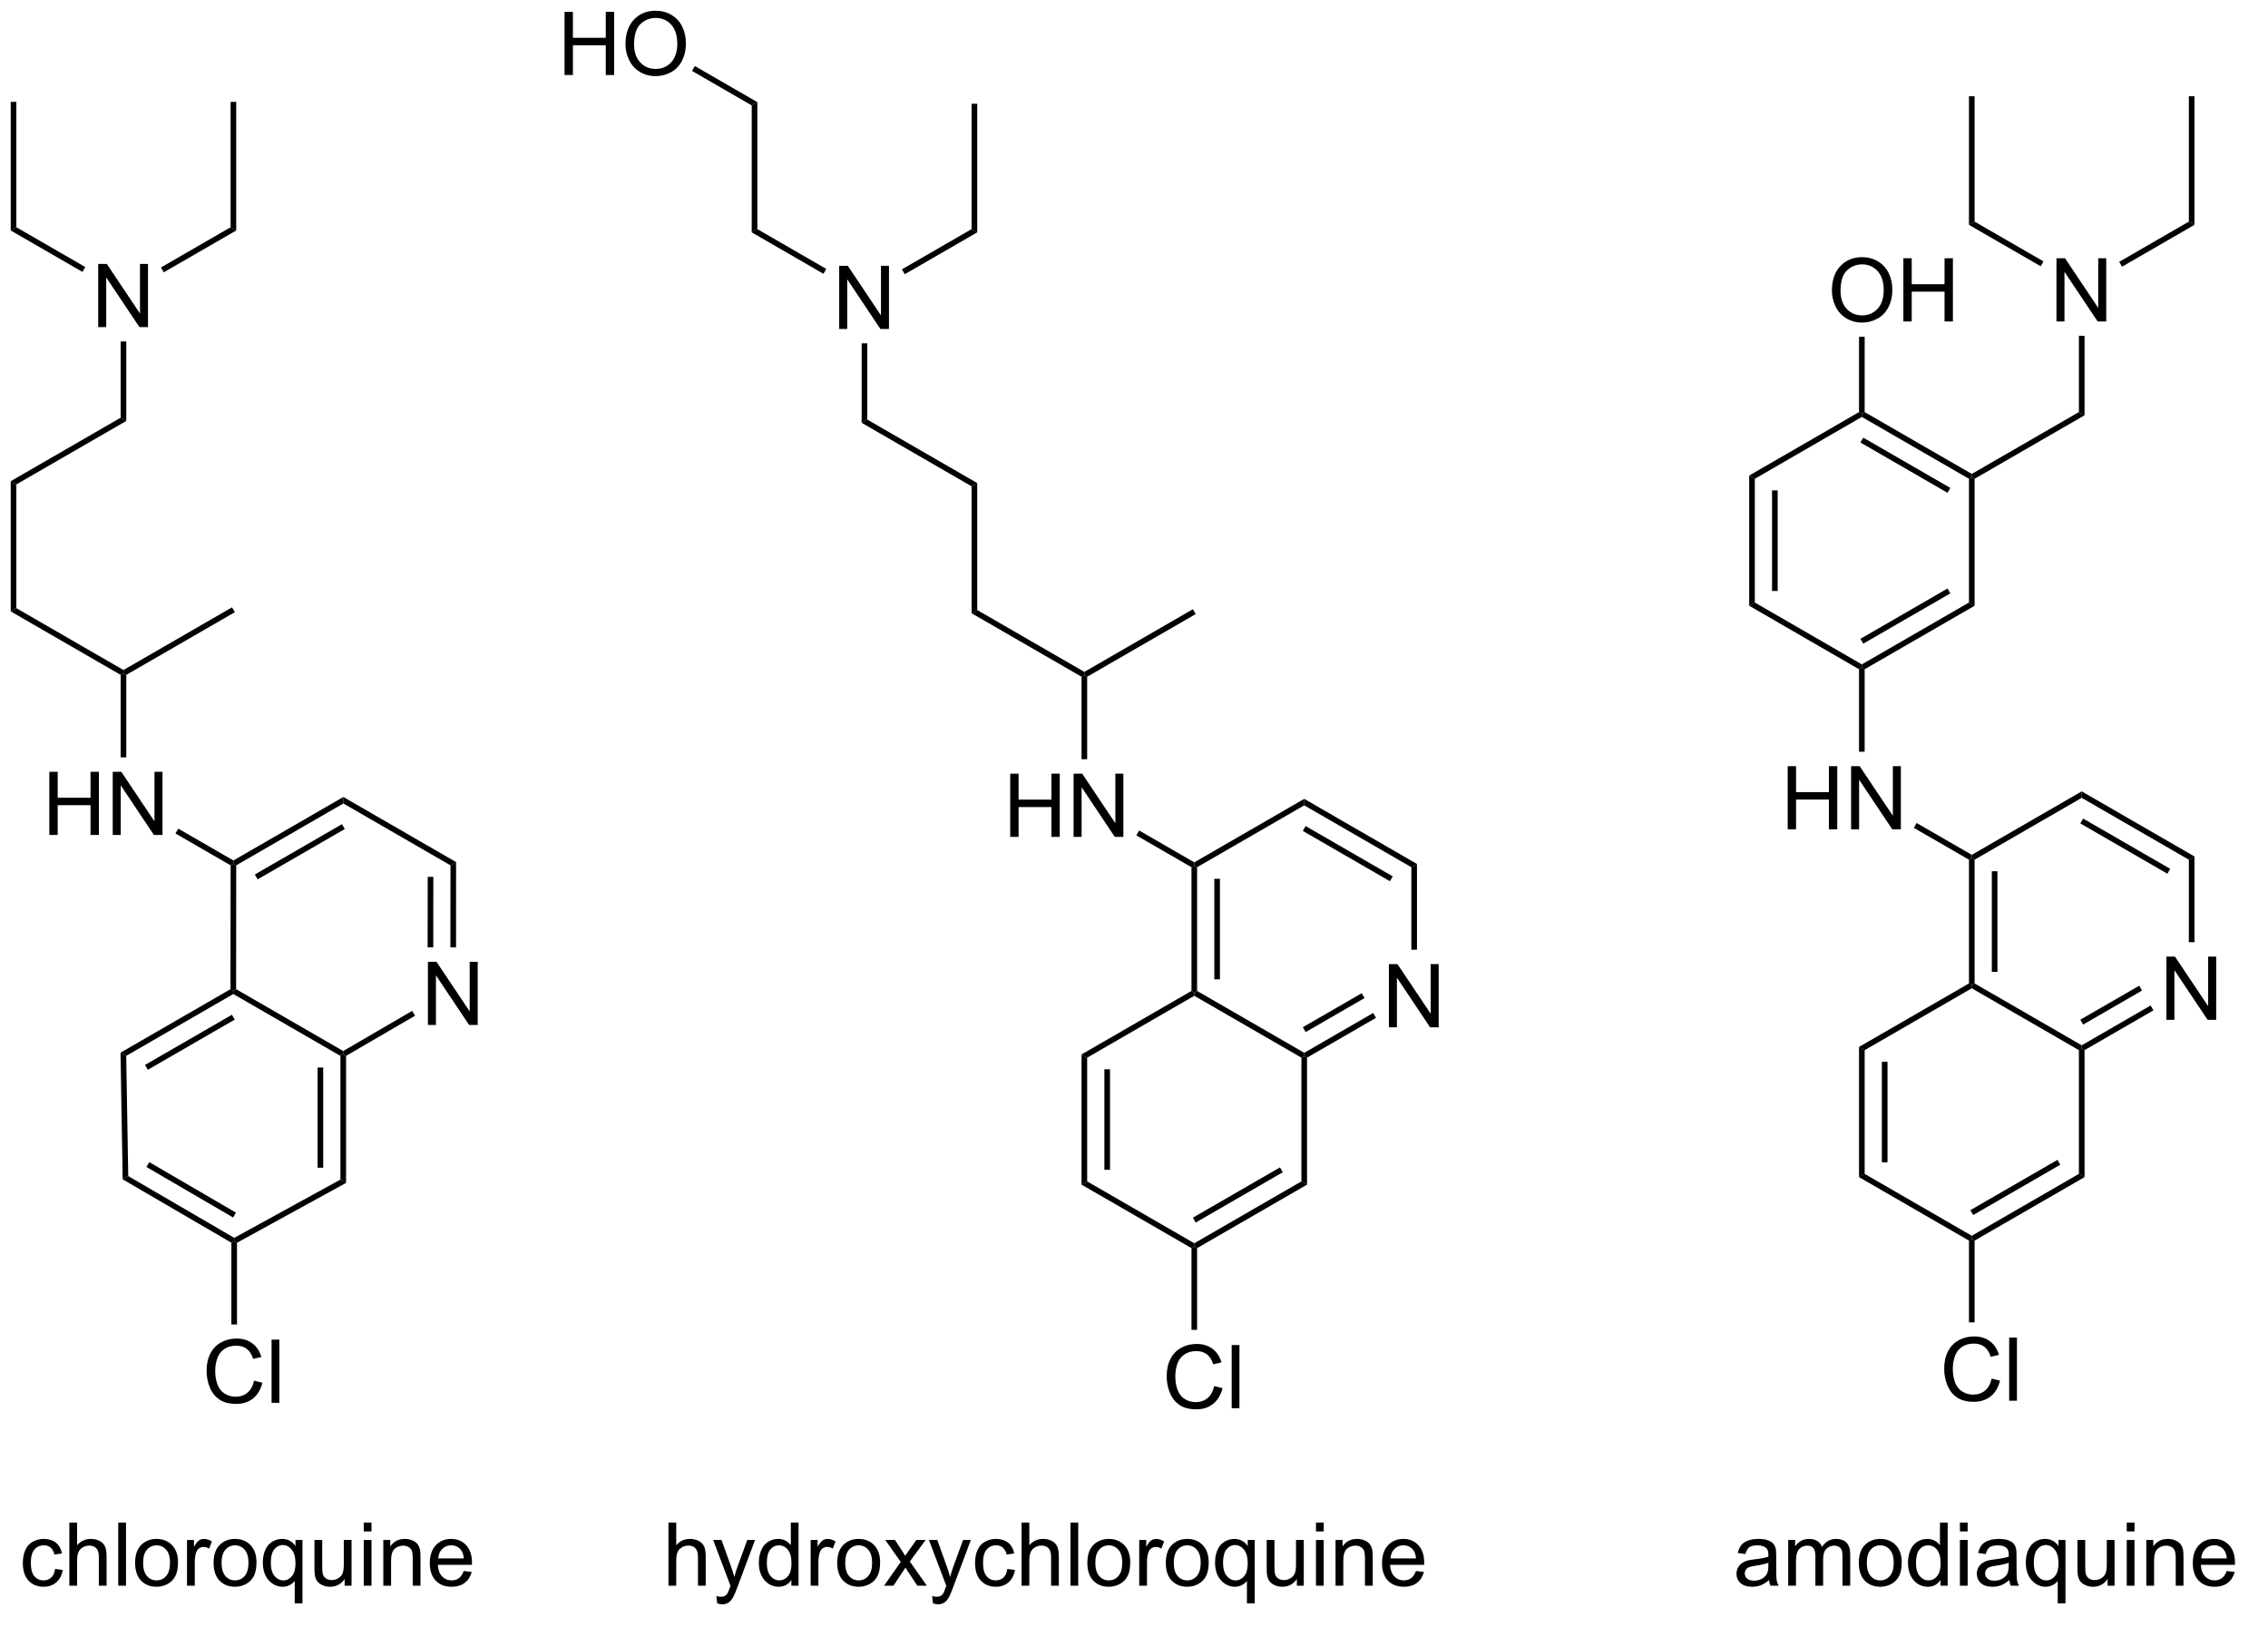 <?xml version="1.0" encoding="UTF-8"?>
<!DOCTYPE svg PUBLIC '-//W3C//DTD SVG 1.0//EN'
          'http://www.w3.org/TR/2001/REC-SVG-20010904/DTD/svg10.dtd'>
<svg stroke-dasharray="none" shape-rendering="auto" xmlns="http://www.w3.org/2000/svg" font-family="'Dialog'" text-rendering="auto" width="564" fill-opacity="1" color-interpolation="auto" color-rendering="auto" preserveAspectRatio="xMidYMid meet" font-size="12px" viewBox="0 0 564 407" fill="black" xmlns:xlink="http://www.w3.org/1999/xlink" stroke="black" image-rendering="auto" stroke-miterlimit="10" stroke-linecap="square" stroke-linejoin="miter" font-style="normal" stroke-width="1" height="407" stroke-dashoffset="0" font-weight="normal" stroke-opacity="1"
><!--Generated by the Batik Graphics2D SVG Generator--><defs id="genericDefs"
  /><g
  ><defs id="defs1"
    ><clipPath clipPathUnits="userSpaceOnUse" id="clipPath1"
      ><path d="M0.633 1.598 L212.075 1.598 L212.075 154.071 L0.633 154.071 L0.633 1.598 Z"
      /></clipPath
      ><clipPath clipPathUnits="userSpaceOnUse" id="clipPath2"
      ><path d="M-0.972 29.747 L-0.972 177.911 L204.518 177.911 L204.518 29.747 Z"
      /></clipPath
      ><clipPath clipPathUnits="userSpaceOnUse" id="clipPath3"
      ><path d="M-0.972 29.747 L-0.972 177.008 L203.619 177.008 L203.619 29.747 Z"
      /></clipPath
    ></defs
    ><g transform="matrix(2.743,0,0,2.743,2.666,-81.594)"
    ><path d="M59.63 173.47 L59.63 167.744 L60.334 167.744 L60.334 169.798 Q60.826 169.228 61.576 169.228 Q62.037 169.228 62.375 169.411 Q62.716 169.59 62.862 169.911 Q63.008 170.231 63.008 170.84 L63.008 173.47 L62.305 173.47 L62.305 170.84 Q62.305 170.314 62.076 170.075 Q61.849 169.832 61.43 169.832 Q61.117 169.832 60.841 169.996 Q60.568 170.158 60.451 170.436 Q60.334 170.713 60.334 171.2 L60.334 173.47 L59.63 173.47 ZM64.048 175.069 L63.97 174.408 Q64.199 174.47 64.371 174.47 Q64.606 174.47 64.746 174.392 Q64.887 174.314 64.978 174.173 Q65.043 174.069 65.192 173.65 Q65.212 173.593 65.254 173.478 L63.681 169.322 L64.439 169.322 L65.301 171.723 Q65.47 172.181 65.603 172.684 Q65.723 172.2 65.892 171.739 L66.778 169.322 L67.481 169.322 L65.903 173.541 Q65.65 174.226 65.509 174.483 Q65.322 174.83 65.08 174.991 Q64.837 175.155 64.501 175.155 Q64.298 175.155 64.048 175.069 ZM70.77 173.47 L70.77 172.947 Q70.376 173.564 69.611 173.564 Q69.113 173.564 68.697 173.291 Q68.283 173.017 68.053 172.528 Q67.824 172.036 67.824 171.4 Q67.824 170.778 68.03 170.273 Q68.238 169.767 68.653 169.499 Q69.067 169.228 69.58 169.228 Q69.955 169.228 70.246 169.387 Q70.54 169.543 70.723 169.798 L70.723 167.744 L71.423 167.744 L71.423 173.47 L70.77 173.47 ZM68.548 171.4 Q68.548 172.197 68.884 172.593 Q69.22 172.986 69.676 172.986 Q70.137 172.986 70.46 172.608 Q70.783 172.231 70.783 171.457 Q70.783 170.606 70.455 170.207 Q70.126 169.809 69.645 169.809 Q69.176 169.809 68.861 170.192 Q68.548 170.575 68.548 171.4 ZM72.521 173.47 L72.521 169.322 L73.154 169.322 L73.154 169.95 Q73.396 169.51 73.599 169.369 Q73.805 169.228 74.052 169.228 Q74.406 169.228 74.774 169.455 L74.531 170.106 Q74.274 169.955 74.016 169.955 Q73.787 169.955 73.602 170.093 Q73.419 170.231 73.341 170.478 Q73.224 170.853 73.224 171.298 L73.224 173.47 L72.521 173.47 ZM74.93 171.395 Q74.93 170.244 75.57 169.689 Q76.107 169.228 76.875 169.228 Q77.732 169.228 78.274 169.788 Q78.818 170.348 78.818 171.338 Q78.818 172.137 78.576 172.598 Q78.336 173.056 77.878 173.311 Q77.419 173.564 76.875 173.564 Q76.005 173.564 75.466 173.007 Q74.93 172.447 74.93 171.395 ZM75.654 171.395 Q75.654 172.192 76 172.59 Q76.349 172.986 76.875 172.986 Q77.399 172.986 77.745 172.588 Q78.094 172.189 78.094 171.371 Q78.094 170.603 77.745 170.207 Q77.396 169.809 76.875 169.809 Q76.349 169.809 76 170.205 Q75.654 170.598 75.654 171.395 ZM79.173 173.47 L80.689 171.314 L79.285 169.322 L80.165 169.322 L80.801 170.293 Q80.981 170.572 81.09 170.76 Q81.262 170.502 81.408 170.301 L82.106 169.322 L82.947 169.322 L81.512 171.275 L83.056 173.47 L82.192 173.47 L81.34 172.181 L81.113 171.832 L80.025 173.47 L79.173 173.47 ZM83.611 175.069 L83.533 174.408 Q83.762 174.47 83.934 174.47 Q84.168 174.47 84.309 174.392 Q84.449 174.314 84.54 174.173 Q84.606 174.069 84.754 173.65 Q84.775 173.593 84.817 173.478 L83.244 169.322 L84.001 169.322 L84.863 171.723 Q85.033 172.181 85.165 172.684 Q85.285 172.2 85.455 171.739 L86.34 169.322 L87.043 169.322 L85.465 173.541 Q85.212 174.226 85.072 174.483 Q84.884 174.83 84.642 174.991 Q84.4 175.155 84.064 175.155 Q83.861 175.155 83.611 175.069 ZM90.348 171.95 L91.04 172.041 Q90.926 172.754 90.46 173.161 Q89.994 173.564 89.314 173.564 Q88.462 173.564 87.944 173.007 Q87.426 172.45 87.426 171.411 Q87.426 170.739 87.647 170.236 Q87.871 169.731 88.327 169.481 Q88.783 169.228 89.317 169.228 Q89.994 169.228 90.423 169.569 Q90.853 169.911 90.973 170.541 L90.29 170.645 Q90.192 170.228 89.944 170.017 Q89.697 169.806 89.345 169.806 Q88.814 169.806 88.481 170.186 Q88.15 170.567 88.15 171.392 Q88.15 172.228 88.47 172.608 Q88.79 172.986 89.306 172.986 Q89.72 172.986 89.996 172.733 Q90.275 172.478 90.348 171.95 ZM91.642 173.47 L91.642 167.744 L92.345 167.744 L92.345 169.798 Q92.837 169.228 93.587 169.228 Q94.048 169.228 94.387 169.411 Q94.728 169.59 94.874 169.911 Q95.02 170.231 95.02 170.84 L95.02 173.47 L94.317 173.47 L94.317 170.84 Q94.317 170.314 94.087 170.075 Q93.861 169.832 93.442 169.832 Q93.129 169.832 92.853 169.996 Q92.58 170.158 92.462 170.436 Q92.345 170.713 92.345 171.2 L92.345 173.47 L91.642 173.47 ZM96.076 173.47 L96.076 167.744 L96.779 167.744 L96.779 173.47 L96.076 173.47 ZM97.606 171.395 Q97.606 170.244 98.246 169.689 Q98.783 169.228 99.551 169.228 Q100.408 169.228 100.949 169.788 Q101.494 170.348 101.494 171.338 Q101.494 172.137 101.251 172.598 Q101.012 173.056 100.553 173.311 Q100.095 173.564 99.551 173.564 Q98.681 173.564 98.142 173.007 Q97.606 172.447 97.606 171.395 ZM98.33 171.395 Q98.33 172.192 98.676 172.59 Q99.025 172.986 99.551 172.986 Q100.074 172.986 100.421 172.588 Q100.77 172.189 100.77 171.371 Q100.77 170.603 100.421 170.207 Q100.072 169.809 99.551 169.809 Q99.025 169.809 98.676 170.205 Q98.33 170.598 98.33 171.395 ZM102.31 173.47 L102.31 169.322 L102.943 169.322 L102.943 169.95 Q103.185 169.51 103.388 169.369 Q103.594 169.228 103.841 169.228 Q104.195 169.228 104.563 169.455 L104.32 170.106 Q104.063 169.955 103.805 169.955 Q103.576 169.955 103.391 170.093 Q103.209 170.231 103.13 170.478 Q103.013 170.853 103.013 171.298 L103.013 173.47 L102.31 173.47 ZM104.719 171.395 Q104.719 170.244 105.359 169.689 Q105.896 169.228 106.664 169.228 Q107.521 169.228 108.063 169.788 Q108.607 170.348 108.607 171.338 Q108.607 172.137 108.365 172.598 Q108.125 173.056 107.667 173.311 Q107.209 173.564 106.664 173.564 Q105.794 173.564 105.255 173.007 Q104.719 172.447 104.719 171.395 ZM105.443 171.395 Q105.443 172.192 105.789 172.59 Q106.138 172.986 106.664 172.986 Q107.188 172.986 107.534 172.588 Q107.883 172.189 107.883 171.371 Q107.883 170.603 107.534 170.207 Q107.185 169.809 106.664 169.809 Q106.138 169.809 105.789 170.205 Q105.443 170.598 105.443 171.395 ZM112.074 175.061 L112.074 173.028 Q111.91 173.26 111.616 173.413 Q111.322 173.564 110.988 173.564 Q110.251 173.564 109.718 172.976 Q109.184 172.385 109.184 171.356 Q109.184 170.731 109.4 170.236 Q109.619 169.739 110.03 169.483 Q110.442 169.228 110.934 169.228 Q111.705 169.228 112.145 169.877 L112.145 169.322 L112.778 169.322 L112.778 175.061 L112.074 175.061 ZM109.908 171.385 Q109.908 172.184 110.244 172.585 Q110.58 172.986 111.048 172.986 Q111.496 172.986 111.819 172.606 Q112.145 172.223 112.145 171.447 Q112.145 170.619 111.803 170.202 Q111.462 169.783 111.001 169.783 Q110.543 169.783 110.225 170.171 Q109.908 170.559 109.908 171.385 ZM116.599 173.47 L116.599 172.861 Q116.115 173.564 115.281 173.564 Q114.914 173.564 114.597 173.423 Q114.279 173.283 114.123 173.069 Q113.969 172.856 113.906 172.548 Q113.865 172.34 113.865 171.892 L113.865 169.322 L114.568 169.322 L114.568 171.621 Q114.568 172.173 114.609 172.364 Q114.677 172.642 114.891 172.801 Q115.107 172.957 115.422 172.957 Q115.74 172.957 116.016 172.796 Q116.294 172.635 116.409 172.356 Q116.524 172.075 116.524 171.543 L116.524 169.322 L117.227 169.322 L117.227 173.47 L116.599 173.47 ZM118.332 168.551 L118.332 167.744 L119.035 167.744 L119.035 168.551 L118.332 168.551 ZM118.332 173.47 L118.332 169.322 L119.035 169.322 L119.035 173.47 L118.332 173.47 ZM120.107 173.47 L120.107 169.322 L120.74 169.322 L120.74 169.911 Q121.195 169.228 122.06 169.228 Q122.435 169.228 122.748 169.364 Q123.063 169.496 123.219 169.715 Q123.375 169.934 123.438 170.236 Q123.477 170.431 123.477 170.918 L123.477 173.47 L122.774 173.47 L122.774 170.947 Q122.774 170.517 122.69 170.304 Q122.609 170.09 122.401 169.965 Q122.193 169.838 121.912 169.838 Q121.461 169.838 121.136 170.124 Q120.81 170.408 120.81 171.205 L120.81 173.47 L120.107 173.47 ZM127.395 172.135 L128.121 172.223 Q127.949 172.861 127.483 173.213 Q127.02 173.564 126.298 173.564 Q125.387 173.564 124.853 173.004 Q124.322 172.442 124.322 171.431 Q124.322 170.385 124.861 169.806 Q125.4 169.228 126.259 169.228 Q127.09 169.228 127.616 169.796 Q128.145 170.361 128.145 171.387 Q128.145 171.45 128.142 171.575 L125.048 171.575 Q125.087 172.26 125.434 172.624 Q125.783 172.986 126.301 172.986 Q126.689 172.986 126.962 172.783 Q127.236 172.58 127.395 172.135 ZM125.087 170.996 L127.403 170.996 Q127.356 170.473 127.137 170.213 Q126.801 169.806 126.267 169.806 Q125.783 169.806 125.452 170.132 Q125.121 170.455 125.087 170.996 Z" stroke="none" clip-path="url(#clipPath3)"
    /></g
    ><g transform="matrix(2.743,0,0,2.743,2.666,-81.594)"
    ><path d="M7.931 59.393 L7.931 53.667 L8.71 53.667 L11.718 58.161 L11.718 53.667 L12.444 53.667 L12.444 59.393 L11.666 59.393 L8.658 54.893 L8.658 59.393 L7.931 59.393 Z" stroke="none" clip-path="url(#clipPath3)"
    /></g
    ><g transform="matrix(2.743,0,0,2.743,2.666,-81.594)"
    ><path d="M37.822 122.647 L37.822 116.921 L38.601 116.921 L41.609 121.416 L41.609 116.921 L42.336 116.921 L42.336 122.647 L41.557 122.647 L38.549 118.147 L38.549 122.647 L37.822 122.647 Z" stroke="none" clip-path="url(#clipPath3)"
    /></g
    ><g transform="matrix(2.743,0,0,2.743,2.666,-81.594)"
    ><path d="M10.477 90.915 L10.222 90.767 L10.222 90.473 L20.062 84.793 L20.317 85.234 Z" stroke="none" clip-path="url(#clipPath3)"
    /></g
    ><g transform="matrix(2.743,0,0,2.743,2.666,-81.594)"
    ><path d="M10.222 90.473 L10.222 90.767 L9.967 90.915 L0 85.161 L0.51 84.866 Z" stroke="none" clip-path="url(#clipPath3)"
    /></g
    ><g transform="matrix(2.743,0,0,2.743,2.666,-81.594)"
    ><path d="M22.062 154.884 L22.82 155.074 Q22.583 156.009 21.963 156.501 Q21.343 156.99 20.45 156.99 Q19.523 156.99 18.942 156.613 Q18.364 156.235 18.06 155.522 Q17.758 154.806 17.758 153.985 Q17.758 153.089 18.099 152.425 Q18.442 151.759 19.073 151.412 Q19.703 151.066 20.461 151.066 Q21.32 151.066 21.906 151.504 Q22.492 151.941 22.724 152.735 L21.976 152.91 Q21.778 152.285 21.398 152.001 Q21.021 151.714 20.445 151.714 Q19.786 151.714 19.341 152.032 Q18.898 152.347 18.718 152.881 Q18.539 153.415 18.539 153.98 Q18.539 154.712 18.752 155.256 Q18.966 155.8 19.414 156.071 Q19.864 156.339 20.388 156.339 Q21.023 156.339 21.463 155.972 Q21.906 155.605 22.062 154.884 ZM23.649 156.892 L23.649 151.165 L24.353 151.165 L24.353 156.892 L23.649 156.892 Z" stroke="none" clip-path="url(#clipPath3)"
    /></g
    ><g transform="matrix(2.743,0,0,2.743,2.666,-81.594)"
    ><path d="M10.477 98.391 L9.967 98.391 L9.967 90.915 L10.222 90.767 L10.477 90.915 Z" stroke="none" clip-path="url(#clipPath3)"
    /></g
    ><g transform="matrix(2.743,0,0,2.743,2.666,-81.594)"
    ><path d="M0.51 84.866 L0 85.161 L0 73.358 L0.51 73.653 Z" stroke="none" clip-path="url(#clipPath3)"
    /></g
    ><g transform="matrix(2.743,0,0,2.743,2.666,-81.594)"
    ><path d="M14.935 105.291 L15.19 104.849 L20.189 107.735 L20.189 108.029 L19.934 108.177 Z" stroke="none" clip-path="url(#clipPath3)"
    /></g
    ><g transform="matrix(2.743,0,0,2.743,2.666,-81.594)"
    ><path d="M0.51 73.653 L0 73.358 L9.967 67.604 L10.477 67.899 Z" stroke="none" clip-path="url(#clipPath3)"
    /></g
    ><g transform="matrix(2.743,0,0,2.743,2.666,-81.594)"
    ><path d="M10.477 67.899 L9.967 67.604 L9.967 60.693 L10.477 60.693 Z" stroke="none" clip-path="url(#clipPath3)"
    /></g
    ><g transform="matrix(2.743,0,0,2.743,2.666,-81.594)"
    ><path d="M19.934 108.177 L20.189 108.029 L20.444 108.177 L20.434 119.4 L20.179 119.548 L19.924 119.4 Z" stroke="none" clip-path="url(#clipPath3)"
    /></g
    ><g transform="matrix(2.743,0,0,2.743,2.666,-81.594)"
    ><path d="M20.444 108.177 L20.189 108.029 L20.189 107.735 L30.156 101.981 L30.156 102.57 ZM22.387 109.447 L30.284 104.888 L30.029 104.447 L22.132 109.005 Z" stroke="none" clip-path="url(#clipPath3)"
    /></g
    ><g transform="matrix(2.743,0,0,2.743,2.666,-81.594)"
    ><path d="M6.759 53.949 L6.504 54.391 L0 50.636 L0.51 50.342 Z" stroke="none" clip-path="url(#clipPath3)"
    /></g
    ><g transform="matrix(2.743,0,0,2.743,2.666,-81.594)"
    ><path d="M20.179 119.842 L20.179 119.548 L20.434 119.4 L30.145 125.007 L30.146 125.302 L29.891 125.449 Z" stroke="none" clip-path="url(#clipPath3)"
    /></g
    ><g transform="matrix(2.743,0,0,2.743,2.666,-81.594)"
    ><path d="M19.924 119.4 L20.179 119.548 L20.179 119.842 L10.47 125.447 L9.954 125.156 ZM20.052 121.719 L12.177 126.265 L12.432 126.707 L20.307 122.16 Z" stroke="none" clip-path="url(#clipPath3)"
    /></g
    ><g transform="matrix(2.743,0,0,2.743,2.666,-81.594)"
    ><path d="M30.156 102.57 L30.156 101.981 L40.378 107.882 L39.868 108.177 Z" stroke="none" clip-path="url(#clipPath3)"
    /></g
    ><g transform="matrix(2.743,0,0,2.743,2.666,-81.594)"
    ><path d="M13.875 54.429 L13.62 53.987 L19.934 50.342 L20.444 50.636 Z" stroke="none" clip-path="url(#clipPath3)"
    /></g
    ><g transform="matrix(2.743,0,0,2.743,2.666,-81.594)"
    ><path d="M30.401 125.448 L30.146 125.302 L30.145 125.007 L36.394 121.368 L36.651 121.809 Z" stroke="none" clip-path="url(#clipPath3)"
    /></g
    ><g transform="matrix(2.743,0,0,2.743,2.666,-81.594)"
    ><path d="M29.891 125.449 L30.146 125.302 L30.401 125.448 L30.401 136.961 L29.891 136.659 ZM27.82 126.498 L27.82 135.583 L28.33 135.583 L28.33 126.498 Z" stroke="none" clip-path="url(#clipPath3)"
    /></g
    ><g transform="matrix(2.743,0,0,2.743,2.666,-81.594)"
    ><path d="M9.954 125.156 L10.47 125.447 L10.655 136.341 L10.15 136.637 Z" stroke="none" clip-path="url(#clipPath3)"
    /></g
    ><g transform="matrix(2.743,0,0,2.743,2.666,-81.594)"
    ><path d="M39.868 108.177 L40.378 107.882 L40.372 115.613 L39.861 115.613 ZM37.803 109.221 L37.797 115.611 L38.307 115.612 L38.313 109.221 Z" stroke="none" clip-path="url(#clipPath3)"
    /></g
    ><g transform="matrix(2.743,0,0,2.743,2.666,-81.594)"
    ><path d="M0.51 50.342 L0 50.636 L0 38.981 L0.51 38.981 Z" stroke="none" clip-path="url(#clipPath3)"
    /></g
    ><g transform="matrix(2.743,0,0,2.743,2.666,-81.594)"
    ><path d="M29.891 136.659 L30.401 136.961 L20.514 142.385 L20.259 142.233 L20.263 141.94 Z" stroke="none" clip-path="url(#clipPath3)"
    /></g
    ><g transform="matrix(2.743,0,0,2.743,2.666,-81.594)"
    ><path d="M10.15 136.637 L10.655 136.341 L20.263 141.94 L20.259 142.233 L20.004 142.38 ZM12.307 135.518 L20.161 140.095 L20.418 139.654 L12.564 135.077 Z" stroke="none" clip-path="url(#clipPath3)"
    /></g
    ><g transform="matrix(2.743,0,0,2.743,2.666,-81.594)"
    ><path d="M20.444 50.636 L19.934 50.342 L19.934 38.981 L20.444 38.981 Z" stroke="none" clip-path="url(#clipPath3)"
    /></g
    ><g transform="matrix(2.743,0,0,2.743,2.666,-81.594)"
    ><path d="M20.004 142.38 L20.259 142.233 L20.514 142.385 L20.514 149.79 L20.004 149.79 Z" stroke="none" clip-path="url(#clipPath3)"
    /></g
    ><g transform="matrix(2.743,0,0,2.743,2.666,-81.594)"
    ><path d="M3.501 105.425 L3.501 99.699 L4.259 99.699 L4.259 102.05 L7.235 102.05 L7.235 99.699 L7.993 99.699 L7.993 105.425 L7.235 105.425 L7.235 102.725 L4.259 102.725 L4.259 105.425 L3.501 105.425 ZM9.247 105.425 L9.247 99.699 L10.026 99.699 L13.034 104.194 L13.034 99.699 L13.76 99.699 L13.76 105.425 L12.982 105.425 L9.974 100.925 L9.974 105.425 L9.247 105.425 Z" stroke="none" clip-path="url(#clipPath3)"
    /></g
    ><g transform="matrix(2.743,0,0,2.743,2.666,-81.594)"
    ><path d="M75.109 59.563 L75.109 53.837 L75.888 53.837 L78.896 58.332 L78.896 53.837 L79.622 53.837 L79.622 59.563 L78.844 59.563 L75.836 55.063 L75.836 59.563 L75.109 59.563 Z" stroke="none" clip-path="url(#clipPath3)"
    /></g
    ><g transform="matrix(2.743,0,0,2.743,2.666,-81.594)"
    ><path d="M50.21 36.547 L50.21 30.821 L50.968 30.821 L50.968 33.172 L53.945 33.172 L53.945 30.821 L54.703 30.821 L54.703 36.547 L53.945 36.547 L53.945 33.847 L50.968 33.847 L50.968 36.547 L50.21 36.547 ZM55.735 33.758 Q55.735 32.331 56.501 31.526 Q57.266 30.719 58.477 30.719 Q59.269 30.719 59.904 31.099 Q60.542 31.477 60.876 32.154 Q61.212 32.831 61.212 33.691 Q61.212 34.563 60.86 35.25 Q60.509 35.938 59.863 36.292 Q59.219 36.646 58.472 36.646 Q57.665 36.646 57.027 36.256 Q56.391 35.862 56.063 35.188 Q55.735 34.511 55.735 33.758 ZM56.516 33.769 Q56.516 34.805 57.071 35.401 Q57.628 35.995 58.469 35.995 Q59.324 35.995 59.876 35.394 Q60.431 34.792 60.431 33.688 Q60.431 32.987 60.194 32.467 Q59.956 31.946 59.501 31.659 Q59.048 31.37 58.48 31.37 Q57.675 31.37 57.094 31.925 Q56.516 32.477 56.516 33.769 Z" stroke="none" clip-path="url(#clipPath3)"
    /></g
    ><g transform="matrix(2.743,0,0,2.743,2.666,-81.594)"
    ><path d="M90.613 105.596 L90.613 99.869 L91.371 99.869 L91.371 102.221 L94.347 102.221 L94.347 99.869 L95.105 99.869 L95.105 105.596 L94.347 105.596 L94.347 102.895 L91.371 102.895 L91.371 105.596 L90.613 105.596 ZM96.359 105.596 L96.359 99.869 L97.138 99.869 L100.145 104.364 L100.145 99.869 L100.872 99.869 L100.872 105.596 L100.093 105.596 L97.085 101.096 L97.085 105.596 L96.359 105.596 Z" stroke="none" clip-path="url(#clipPath3)"
    /></g
    ><g transform="matrix(2.743,0,0,2.743,2.666,-81.594)"
    ><path d="M109.104 155.374 L109.862 155.564 Q109.625 156.499 109.005 156.991 Q108.385 157.481 107.492 157.481 Q106.565 157.481 105.984 157.103 Q105.406 156.726 105.101 156.012 Q104.799 155.296 104.799 154.476 Q104.799 153.58 105.14 152.916 Q105.484 152.249 106.114 151.903 Q106.745 151.556 107.502 151.556 Q108.362 151.556 108.948 151.994 Q109.534 152.431 109.765 153.226 L109.018 153.4 Q108.82 152.775 108.44 152.491 Q108.062 152.205 107.487 152.205 Q106.828 152.205 106.383 152.523 Q105.94 152.838 105.76 153.371 Q105.581 153.905 105.581 154.47 Q105.581 155.202 105.794 155.746 Q106.008 156.291 106.456 156.562 Q106.906 156.83 107.43 156.83 Q108.065 156.83 108.505 156.463 Q108.948 156.095 109.104 155.374 ZM110.691 157.382 L110.691 151.655 L111.394 151.655 L111.394 157.382 L110.691 157.382 Z" stroke="none" clip-path="url(#clipPath3)"
    /></g
    ><g transform="matrix(2.743,0,0,2.743,2.666,-81.594)"
    ><path d="M124.944 122.858 L124.944 117.131 L125.723 117.131 L128.731 121.626 L128.731 117.131 L129.457 117.131 L129.457 122.858 L128.679 122.858 L125.671 118.358 L125.671 122.858 L124.944 122.858 Z" stroke="none" clip-path="url(#clipPath3)"
    /></g
    ><g transform="matrix(2.743,0,0,2.743,2.666,-81.594)"
    ><path d="M87.112 39.151 L87.622 39.151 L87.622 50.807 L87.112 50.512 Z" stroke="none" clip-path="url(#clipPath3)"
    /></g
    ><g transform="matrix(2.743,0,0,2.743,2.666,-81.594)"
    ><path d="M87.112 50.512 L87.622 50.807 L81.052 54.599 L80.797 54.157 Z" stroke="none" clip-path="url(#clipPath3)"
    /></g
    ><g transform="matrix(2.743,0,0,2.743,2.666,-81.594)"
    ><path d="M73.937 54.12 L73.682 54.561 L67.178 50.807 L67.688 50.512 Z" stroke="none" clip-path="url(#clipPath3)"
    /></g
    ><g transform="matrix(2.743,0,0,2.743,2.666,-81.594)"
    ><path d="M67.688 50.512 L67.178 50.807 L67.178 39.299 L67.688 39.004 Z" stroke="none" clip-path="url(#clipPath3)"
    /></g
    ><g transform="matrix(2.743,0,0,2.743,2.666,-81.594)"
    ><path d="M67.688 39.004 L67.178 39.299 L61.767 36.175 L62.022 35.733 Z" stroke="none" clip-path="url(#clipPath3)"
    /></g
    ><g transform="matrix(2.743,0,0,2.743,2.666,-81.594)"
    ><path d="M77.145 60.863 L77.655 60.863 L77.655 67.774 L77.145 68.069 Z" stroke="none" clip-path="url(#clipPath3)"
    /></g
    ><g transform="matrix(2.743,0,0,2.743,2.666,-81.594)"
    ><path d="M77.145 68.069 L77.655 67.774 L87.622 73.528 L87.112 73.823 Z" stroke="none" clip-path="url(#clipPath3)"
    /></g
    ><g transform="matrix(2.743,0,0,2.743,2.666,-81.594)"
    ><path d="M87.112 73.823 L87.622 73.528 L87.622 85.036 L87.112 85.331 Z" stroke="none" clip-path="url(#clipPath3)"
    /></g
    ><g transform="matrix(2.743,0,0,2.743,2.666,-81.594)"
    ><path d="M87.112 85.331 L87.622 85.036 L97.334 90.643 L97.334 90.938 L97.079 91.085 Z" stroke="none" clip-path="url(#clipPath3)"
    /></g
    ><g transform="matrix(2.743,0,0,2.743,2.666,-81.594)"
    ><path d="M97.589 91.085 L97.334 90.938 L97.334 90.643 L107.173 84.963 L107.428 85.404 Z" stroke="none" clip-path="url(#clipPath3)"
    /></g
    ><g transform="matrix(2.743,0,0,2.743,2.666,-81.594)"
    ><path d="M97.079 91.085 L97.334 90.938 L97.589 91.085 L97.589 98.561 L97.079 98.561 Z" stroke="none" clip-path="url(#clipPath3)"
    /></g
    ><g transform="matrix(2.743,0,0,2.743,2.666,-81.594)"
    ><path d="M102.047 105.461 L102.302 105.019 L107.301 107.905 L107.301 108.2 L107.046 108.347 Z" stroke="none" clip-path="url(#clipPath3)"
    /></g
    ><g transform="matrix(2.743,0,0,2.743,2.666,-81.594)"
    ><path d="M107.046 108.347 L107.301 108.2 L107.556 108.347 L107.556 119.56 L107.301 119.708 L107.046 119.56 ZM109.117 109.396 L109.117 118.512 L109.627 118.512 L109.627 109.396 Z" stroke="none" clip-path="url(#clipPath3)"
    /></g
    ><g transform="matrix(2.743,0,0,2.743,2.666,-81.594)"
    ><path d="M107.046 119.56 L107.301 119.708 L107.301 120.002 L97.589 125.609 L97.079 125.314 Z" stroke="none" clip-path="url(#clipPath3)"
    /></g
    ><g transform="matrix(2.743,0,0,2.743,2.666,-81.594)"
    ><path d="M97.079 125.314 L97.589 125.609 L97.589 136.822 L97.079 137.117 ZM99.15 126.658 L99.15 135.774 L99.66 135.774 L99.66 126.658 Z" stroke="none" clip-path="url(#clipPath3)"
    /></g
    ><g transform="matrix(2.743,0,0,2.743,2.666,-81.594)"
    ><path d="M97.079 137.117 L97.589 136.822 L107.301 142.429 L107.301 142.724 L107.046 142.871 Z" stroke="none" clip-path="url(#clipPath3)"
    /></g
    ><g transform="matrix(2.743,0,0,2.743,2.666,-81.594)"
    ><path d="M107.046 142.871 L107.301 142.724 L107.556 142.871 L107.556 150.28 L107.046 150.28 Z" stroke="none" clip-path="url(#clipPath3)"
    /></g
    ><g transform="matrix(2.743,0,0,2.743,2.666,-81.594)"
    ><path d="M107.556 142.871 L107.301 142.724 L107.301 142.429 L117.013 136.822 L117.523 137.117 ZM107.428 140.553 L115.324 135.995 L115.069 135.553 L107.173 140.111 Z" stroke="none" clip-path="url(#clipPath3)"
    /></g
    ><g transform="matrix(2.743,0,0,2.743,2.666,-81.594)"
    ><path d="M117.523 137.117 L117.013 136.822 L117.013 125.609 L117.268 125.462 L117.523 125.609 Z" stroke="none" clip-path="url(#clipPath3)"
    /></g
    ><g transform="matrix(2.743,0,0,2.743,2.666,-81.594)"
    ><path d="M107.301 120.002 L107.301 119.708 L107.556 119.56 L117.268 125.167 L117.268 125.462 L117.013 125.609 Z" stroke="none" clip-path="url(#clipPath3)"
    /></g
    ><g transform="matrix(2.743,0,0,2.743,2.666,-81.594)"
    ><path d="M117.523 125.609 L117.268 125.462 L117.268 125.167 L123.517 121.56 L123.772 122.001 ZM117.395 123.291 L122.736 120.207 L122.481 119.766 L117.14 122.849 Z" stroke="none" clip-path="url(#clipPath3)"
    /></g
    ><g transform="matrix(2.743,0,0,2.743,2.666,-81.594)"
    ><path d="M127.49 115.823 L126.98 115.823 L126.98 108.347 L127.49 108.052 Z" stroke="none" clip-path="url(#clipPath3)"
    /></g
    ><g transform="matrix(2.743,0,0,2.743,2.666,-81.594)"
    ><path d="M127.49 108.052 L126.98 108.347 L117.268 102.74 L117.268 102.151 ZM125.291 109.175 L117.395 104.617 L117.14 105.058 L125.036 109.617 Z" stroke="none" clip-path="url(#clipPath3)"
    /></g
    ><g transform="matrix(2.743,0,0,2.743,2.666,-81.594)"
    ><path d="M107.556 108.347 L107.301 108.2 L107.301 107.905 L117.268 102.151 L117.268 102.74 Z" stroke="none" clip-path="url(#clipPath3)"
    /></g
    ><g transform="matrix(2.743,0,0,2.743,2.666,-81.594)"
    ><path d="M185.464 58.883 L185.464 53.156 L186.242 53.156 L189.25 57.651 L189.25 53.156 L189.977 53.156 L189.977 58.883 L189.198 58.883 L186.19 54.383 L186.19 58.883 L185.464 58.883 Z" stroke="none" clip-path="url(#clipPath3)"
    /></g
    ><g transform="matrix(2.743,0,0,2.743,2.666,-81.594)"
    ><path d="M165.108 56.094 Q165.108 54.667 165.874 53.862 Q166.64 53.055 167.851 53.055 Q168.642 53.055 169.278 53.435 Q169.916 53.813 170.249 54.49 Q170.585 55.167 170.585 56.026 Q170.585 56.898 170.233 57.586 Q169.882 58.273 169.236 58.628 Q168.593 58.982 167.845 58.982 Q167.038 58.982 166.4 58.591 Q165.765 58.198 165.437 57.523 Q165.108 56.846 165.108 56.094 ZM165.89 56.104 Q165.89 57.141 166.445 57.737 Q167.002 58.331 167.843 58.331 Q168.697 58.331 169.249 57.729 Q169.804 57.128 169.804 56.023 Q169.804 55.323 169.567 54.802 Q169.33 54.281 168.874 53.995 Q168.421 53.706 167.853 53.706 Q167.049 53.706 166.468 54.261 Q165.89 54.813 165.89 56.104 ZM171.584 58.883 L171.584 53.156 L172.342 53.156 L172.342 55.508 L175.318 55.508 L175.318 53.156 L176.076 53.156 L176.076 58.883 L175.318 58.883 L175.318 56.182 L172.342 56.182 L172.342 58.883 L171.584 58.883 Z" stroke="none" clip-path="url(#clipPath3)"
    /></g
    ><g transform="matrix(2.743,0,0,2.743,2.666,-81.594)"
    ><path d="M161.099 104.915 L161.099 99.189 L161.857 99.189 L161.857 101.54 L164.834 101.54 L164.834 99.189 L165.592 99.189 L165.592 104.915 L164.834 104.915 L164.834 102.215 L161.857 102.215 L161.857 104.915 L161.099 104.915 ZM166.845 104.915 L166.845 99.189 L167.624 99.189 L170.632 103.683 L170.632 99.189 L171.358 99.189 L171.358 104.915 L170.58 104.915 L167.572 100.415 L167.572 104.915 L166.845 104.915 Z" stroke="none" clip-path="url(#clipPath3)"
    /></g
    ><g transform="matrix(2.743,0,0,2.743,2.666,-81.594)"
    ><path d="M179.59 154.694 L180.348 154.884 Q180.111 155.819 179.492 156.311 Q178.872 156.8 177.978 156.8 Q177.052 156.8 176.471 156.423 Q175.893 156.045 175.588 155.332 Q175.286 154.615 175.286 153.795 Q175.286 152.899 175.627 152.235 Q175.971 151.569 176.601 151.222 Q177.231 150.876 177.989 150.876 Q178.848 150.876 179.434 151.313 Q180.02 151.751 180.252 152.545 L179.505 152.72 Q179.307 152.095 178.927 151.811 Q178.549 151.524 177.973 151.524 Q177.315 151.524 176.869 151.842 Q176.427 152.157 176.247 152.691 Q176.067 153.225 176.067 153.79 Q176.067 154.522 176.281 155.066 Q176.494 155.61 176.942 155.881 Q177.393 156.149 177.916 156.149 Q178.552 156.149 178.992 155.782 Q179.434 155.415 179.59 154.694 ZM181.178 156.701 L181.178 150.975 L181.881 150.975 L181.881 156.701 L181.178 156.701 Z" stroke="none" clip-path="url(#clipPath3)"
    /></g
    ><g transform="matrix(2.743,0,0,2.743,2.666,-81.594)"
    ><path d="M195.431 122.177 L195.431 116.451 L196.209 116.451 L199.217 120.945 L199.217 116.451 L199.944 116.451 L199.944 122.177 L199.165 122.177 L196.157 117.677 L196.157 122.177 L195.431 122.177 Z" stroke="none" clip-path="url(#clipPath3)"
    /></g
    ><g transform="matrix(2.743,0,0,2.743,2.666,-81.594)"
    ><path d="M197.466 38.471 L197.976 38.471 L197.976 50.126 L197.466 49.832 Z" stroke="none" clip-path="url(#clipPath3)"
    /></g
    ><g transform="matrix(2.743,0,0,2.743,2.666,-81.594)"
    ><path d="M197.466 49.832 L197.976 50.126 L191.407 53.919 L191.152 53.477 Z" stroke="none" clip-path="url(#clipPath3)"
    /></g
    ><g transform="matrix(2.743,0,0,2.743,2.666,-81.594)"
    ><path d="M184.291 53.439 L184.036 53.881 L177.532 50.126 L178.043 49.832 Z" stroke="none" clip-path="url(#clipPath3)"
    /></g
    ><g transform="matrix(2.743,0,0,2.743,2.666,-81.594)"
    ><path d="M178.043 49.832 L177.532 50.126 L177.532 38.471 L178.043 38.471 Z" stroke="none" clip-path="url(#clipPath3)"
    /></g
    ><g transform="matrix(2.743,0,0,2.743,2.666,-81.594)"
    ><path d="M187.499 60.183 L188.01 60.183 L188.01 67.388 L187.499 67.094 Z" stroke="none" clip-path="url(#clipPath3)"
    /></g
    ><g transform="matrix(2.743,0,0,2.743,2.666,-81.594)"
    ><path d="M187.499 67.094 L188.01 67.388 L178.043 73.142 L177.787 72.995 L177.787 72.7 Z" stroke="none" clip-path="url(#clipPath3)"
    /></g
    ><g transform="matrix(2.743,0,0,2.743,2.666,-81.594)"
    ><path d="M177.787 72.7 L177.787 72.995 L177.532 73.142 L167.821 67.536 L167.821 67.241 L168.076 67.094 ZM175.843 73.97 L167.948 69.412 L167.694 69.854 L175.588 74.412 Z" stroke="none" clip-path="url(#clipPath3)"
    /></g
    ><g transform="matrix(2.743,0,0,2.743,2.666,-81.594)"
    ><path d="M168.076 67.094 L167.821 67.241 L167.565 67.094 L167.565 60.272 L168.076 60.272 Z" stroke="none" clip-path="url(#clipPath3)"
    /></g
    ><g transform="matrix(2.743,0,0,2.743,2.666,-81.594)"
    ><path d="M167.565 67.094 L167.821 67.241 L167.821 67.536 L158.119 73.142 L157.608 72.848 Z" stroke="none" clip-path="url(#clipPath3)"
    /></g
    ><g transform="matrix(2.743,0,0,2.743,2.666,-81.594)"
    ><path d="M157.608 72.848 L158.119 73.142 L158.119 84.356 L157.608 84.65 ZM159.68 74.19 L159.68 83.308 L160.19 83.308 L160.19 74.19 Z" stroke="none" clip-path="url(#clipPath3)"
    /></g
    ><g transform="matrix(2.743,0,0,2.743,2.666,-81.594)"
    ><path d="M157.608 84.65 L158.119 84.356 L167.821 89.963 L167.821 90.257 L167.565 90.404 Z" stroke="none" clip-path="url(#clipPath3)"
    /></g
    ><g transform="matrix(2.743,0,0,2.743,2.666,-81.594)"
    ><path d="M167.565 90.404 L167.821 90.257 L168.076 90.404 L168.076 97.881 L167.565 97.881 Z" stroke="none" clip-path="url(#clipPath3)"
    /></g
    ><g transform="matrix(2.743,0,0,2.743,2.666,-81.594)"
    ><path d="M172.534 104.781 L172.789 104.339 L177.787 107.225 L177.787 107.519 L177.532 107.666 Z" stroke="none" clip-path="url(#clipPath3)"
    /></g
    ><g transform="matrix(2.743,0,0,2.743,2.666,-81.594)"
    ><path d="M177.532 107.666 L177.787 107.519 L178.043 107.666 L178.043 118.88 L177.787 119.027 L177.532 118.88 ZM179.604 108.715 L179.604 117.831 L180.114 117.831 L180.114 108.715 Z" stroke="none" clip-path="url(#clipPath3)"
    /></g
    ><g transform="matrix(2.743,0,0,2.743,2.666,-81.594)"
    ><path d="M177.532 118.88 L177.787 119.027 L177.787 119.322 L168.076 124.928 L167.565 124.634 Z" stroke="none" clip-path="url(#clipPath3)"
    /></g
    ><g transform="matrix(2.743,0,0,2.743,2.666,-81.594)"
    ><path d="M167.565 124.634 L168.076 124.928 L168.076 136.142 L167.565 136.437 ZM169.637 125.977 L169.637 135.093 L170.147 135.093 L170.147 125.977 Z" stroke="none" clip-path="url(#clipPath3)"
    /></g
    ><g transform="matrix(2.743,0,0,2.743,2.666,-81.594)"
    ><path d="M167.565 136.437 L168.076 136.142 L177.787 141.749 L177.787 142.043 L177.532 142.191 Z" stroke="none" clip-path="url(#clipPath3)"
    /></g
    ><g transform="matrix(2.743,0,0,2.743,2.666,-81.594)"
    ><path d="M177.532 142.191 L177.787 142.043 L178.043 142.191 L178.043 149.6 L177.532 149.6 Z" stroke="none" clip-path="url(#clipPath3)"
    /></g
    ><g transform="matrix(2.743,0,0,2.743,2.666,-81.594)"
    ><path d="M178.043 142.191 L177.787 142.043 L177.787 141.749 L187.499 136.142 L188.01 136.437 ZM177.915 139.872 L185.81 135.314 L185.555 134.872 L177.66 139.43 Z" stroke="none" clip-path="url(#clipPath3)"
    /></g
    ><g transform="matrix(2.743,0,0,2.743,2.666,-81.594)"
    ><path d="M188.01 136.437 L187.499 136.142 L187.499 124.928 L187.754 124.781 L188.01 124.928 Z" stroke="none" clip-path="url(#clipPath3)"
    /></g
    ><g transform="matrix(2.743,0,0,2.743,2.666,-81.594)"
    ><path d="M177.787 119.322 L177.787 119.027 L178.043 118.88 L187.754 124.487 L187.754 124.781 L187.499 124.928 Z" stroke="none" clip-path="url(#clipPath3)"
    /></g
    ><g transform="matrix(2.743,0,0,2.743,2.666,-81.594)"
    ><path d="M188.01 124.928 L187.754 124.781 L187.754 124.487 L194.003 120.879 L194.258 121.321 ZM187.882 122.61 L193.223 119.527 L192.968 119.085 L187.627 122.168 Z" stroke="none" clip-path="url(#clipPath3)"
    /></g
    ><g transform="matrix(2.743,0,0,2.743,2.666,-81.594)"
    ><path d="M197.976 115.143 L197.466 115.143 L197.466 107.666 L197.976 107.372 Z" stroke="none" clip-path="url(#clipPath3)"
    /></g
    ><g transform="matrix(2.743,0,0,2.743,2.666,-81.594)"
    ><path d="M197.976 107.372 L197.466 107.666 L187.754 102.06 L187.754 101.471 ZM195.777 108.494 L187.882 103.936 L187.627 104.378 L195.522 108.936 Z" stroke="none" clip-path="url(#clipPath3)"
    /></g
    ><g transform="matrix(2.743,0,0,2.743,2.666,-81.594)"
    ><path d="M178.043 107.666 L177.787 107.519 L177.787 107.225 L187.754 101.471 L187.754 102.06 Z" stroke="none" clip-path="url(#clipPath3)"
    /></g
    ><g transform="matrix(2.743,0,0,2.743,2.666,-81.594)"
    ><path d="M168.076 90.404 L167.821 90.257 L167.821 89.963 L177.532 84.356 L178.043 84.65 ZM167.948 88.086 L175.843 83.528 L175.588 83.086 L167.694 87.644 Z" stroke="none" clip-path="url(#clipPath3)"
    /></g
    ><g transform="matrix(2.743,0,0,2.743,2.666,-81.594)"
    ><path d="M177.532 73.142 L177.787 72.995 L178.043 73.142 L178.043 84.65 L177.532 84.356 Z" stroke="none" clip-path="url(#clipPath3)"
    /></g
    ><g transform="matrix(2.743,0,0,2.743,2.666,-81.594)"
    ><path d="M4.02 171.95 L4.713 172.041 Q4.598 172.754 4.132 173.161 Q3.666 173.564 2.986 173.564 Q2.135 173.564 1.617 173.007 Q1.099 172.45 1.099 171.411 Q1.099 170.739 1.32 170.236 Q1.544 169.731 2 169.481 Q2.455 169.228 2.989 169.228 Q3.666 169.228 4.096 169.569 Q4.526 169.911 4.645 170.541 L3.963 170.645 Q3.864 170.228 3.617 170.017 Q3.369 169.806 3.018 169.806 Q2.486 169.806 2.153 170.186 Q1.823 170.567 1.823 171.392 Q1.823 172.228 2.143 172.608 Q2.463 172.986 2.979 172.986 Q3.393 172.986 3.669 172.733 Q3.947 172.478 4.02 171.95 ZM5.315 173.47 L5.315 167.744 L6.018 167.744 L6.018 169.798 Q6.51 169.228 7.26 169.228 Q7.721 169.228 8.059 169.411 Q8.401 169.59 8.546 169.911 Q8.692 170.231 8.692 170.84 L8.692 173.47 L7.989 173.47 L7.989 170.84 Q7.989 170.314 7.76 170.075 Q7.533 169.832 7.114 169.832 Q6.802 169.832 6.526 169.996 Q6.252 170.158 6.135 170.436 Q6.018 170.713 6.018 171.2 L6.018 173.47 L5.315 173.47 ZM9.748 173.47 L9.748 167.744 L10.451 167.744 L10.451 173.47 L9.748 173.47 ZM11.278 171.395 Q11.278 170.244 11.919 169.689 Q12.455 169.228 13.223 169.228 Q14.08 169.228 14.622 169.788 Q15.166 170.348 15.166 171.338 Q15.166 172.137 14.924 172.598 Q14.684 173.056 14.226 173.311 Q13.768 173.564 13.223 173.564 Q12.354 173.564 11.815 173.007 Q11.278 172.447 11.278 171.395 ZM12.002 171.395 Q12.002 172.192 12.348 172.59 Q12.697 172.986 13.223 172.986 Q13.747 172.986 14.093 172.588 Q14.442 172.189 14.442 171.371 Q14.442 170.603 14.093 170.207 Q13.744 169.809 13.223 169.809 Q12.697 169.809 12.348 170.205 Q12.002 170.598 12.002 171.395 ZM15.983 173.47 L15.983 169.322 L16.615 169.322 L16.615 169.95 Q16.858 169.51 17.061 169.369 Q17.267 169.228 17.514 169.228 Q17.868 169.228 18.235 169.455 L17.993 170.106 Q17.735 169.955 17.477 169.955 Q17.248 169.955 17.063 170.093 Q16.881 170.231 16.803 170.478 Q16.686 170.853 16.686 171.298 L16.686 173.47 L15.983 173.47 ZM18.392 171.395 Q18.392 170.244 19.032 169.689 Q19.569 169.228 20.337 169.228 Q21.194 169.228 21.735 169.788 Q22.279 170.348 22.279 171.338 Q22.279 172.137 22.037 172.598 Q21.798 173.056 21.339 173.311 Q20.881 173.564 20.337 173.564 Q19.467 173.564 18.928 173.007 Q18.392 172.447 18.392 171.395 ZM19.115 171.395 Q19.115 172.192 19.462 172.59 Q19.811 172.986 20.337 172.986 Q20.86 172.986 21.207 172.588 Q21.555 172.189 21.555 171.371 Q21.555 170.603 21.207 170.207 Q20.858 169.809 20.337 169.809 Q19.811 169.809 19.462 170.205 Q19.115 170.598 19.115 171.395 ZM25.747 175.061 L25.747 173.028 Q25.583 173.26 25.289 173.413 Q24.994 173.564 24.661 173.564 Q23.924 173.564 23.39 172.976 Q22.856 172.385 22.856 171.356 Q22.856 170.731 23.073 170.236 Q23.291 169.739 23.703 169.483 Q24.114 169.228 24.606 169.228 Q25.377 169.228 25.817 169.877 L25.817 169.322 L26.45 169.322 L26.45 175.061 L25.747 175.061 ZM23.58 171.385 Q23.58 172.184 23.916 172.585 Q24.252 172.986 24.721 172.986 Q25.169 172.986 25.492 172.606 Q25.817 172.223 25.817 171.447 Q25.817 170.619 25.476 170.202 Q25.135 169.783 24.674 169.783 Q24.216 169.783 23.898 170.171 Q23.58 170.559 23.58 171.385 ZM30.272 173.47 L30.272 172.861 Q29.787 173.564 28.954 173.564 Q28.587 173.564 28.269 173.423 Q27.951 173.283 27.795 173.069 Q27.642 172.856 27.579 172.548 Q27.537 172.34 27.537 171.892 L27.537 169.322 L28.24 169.322 L28.24 171.621 Q28.24 172.173 28.282 172.364 Q28.35 172.642 28.563 172.801 Q28.779 172.957 29.095 172.957 Q29.412 172.957 29.688 172.796 Q29.967 172.635 30.082 172.356 Q30.196 172.075 30.196 171.543 L30.196 169.322 L30.899 169.322 L30.899 173.47 L30.272 173.47 ZM32.005 168.551 L32.005 167.744 L32.708 167.744 L32.708 168.551 L32.005 168.551 ZM32.005 173.47 L32.005 169.322 L32.708 169.322 L32.708 173.47 L32.005 173.47 ZM33.779 173.47 L33.779 169.322 L34.412 169.322 L34.412 169.911 Q34.868 169.228 35.733 169.228 Q36.108 169.228 36.42 169.364 Q36.735 169.496 36.892 169.715 Q37.048 169.934 37.11 170.236 Q37.149 170.431 37.149 170.918 L37.149 173.47 L36.446 173.47 L36.446 170.947 Q36.446 170.517 36.363 170.304 Q36.282 170.09 36.074 169.965 Q35.865 169.838 35.584 169.838 Q35.134 169.838 34.808 170.124 Q34.483 170.408 34.483 171.205 L34.483 173.47 L33.779 173.47 ZM41.067 172.135 L41.794 172.223 Q41.622 172.861 41.156 173.213 Q40.692 173.564 39.971 173.564 Q39.059 173.564 38.526 173.004 Q37.994 172.442 37.994 171.431 Q37.994 170.385 38.533 169.806 Q39.072 169.228 39.932 169.228 Q40.763 169.228 41.289 169.796 Q41.817 170.361 41.817 171.387 Q41.817 171.45 41.815 171.575 L38.721 171.575 Q38.76 172.26 39.106 172.624 Q39.455 172.986 39.974 172.986 Q40.361 172.986 40.635 172.783 Q40.908 172.58 41.067 172.135 ZM38.76 170.996 L41.075 170.996 Q41.028 170.473 40.809 170.213 Q40.474 169.806 39.94 169.806 Q39.455 169.806 39.124 170.132 Q38.794 170.455 38.76 170.996 Z" stroke="none" clip-path="url(#clipPath3)"
    /></g
    ><g transform="matrix(2.743,0,0,2.743,2.666,-81.594)"
    ><path d="M159.402 172.957 Q159.012 173.291 158.65 173.429 Q158.29 173.564 157.876 173.564 Q157.191 173.564 156.824 173.231 Q156.457 172.895 156.457 172.377 Q156.457 172.072 156.595 171.819 Q156.736 171.567 156.959 171.416 Q157.183 171.262 157.465 171.184 Q157.673 171.129 158.09 171.08 Q158.941 170.978 159.345 170.838 Q159.347 170.692 159.347 170.653 Q159.347 170.223 159.15 170.048 Q158.879 169.809 158.347 169.809 Q157.853 169.809 157.616 169.983 Q157.379 170.158 157.267 170.598 L156.579 170.504 Q156.673 170.064 156.887 169.793 Q157.103 169.52 157.509 169.374 Q157.915 169.228 158.449 169.228 Q158.98 169.228 159.311 169.353 Q159.644 169.478 159.801 169.668 Q159.957 169.856 160.019 170.145 Q160.056 170.325 160.056 170.793 L160.056 171.731 Q160.056 172.713 160.1 172.973 Q160.144 173.231 160.277 173.47 L159.543 173.47 Q159.433 173.252 159.402 172.957 ZM159.345 171.387 Q158.962 171.543 158.196 171.653 Q157.762 171.715 157.582 171.793 Q157.402 171.871 157.303 172.023 Q157.207 172.173 157.207 172.356 Q157.207 172.637 157.42 172.825 Q157.634 173.012 158.043 173.012 Q158.449 173.012 158.764 172.835 Q159.082 172.658 159.23 172.348 Q159.345 172.111 159.345 171.645 L159.345 171.387 ZM161.146 173.47 L161.146 169.322 L161.773 169.322 L161.773 169.903 Q161.969 169.598 162.292 169.413 Q162.617 169.228 163.031 169.228 Q163.492 169.228 163.786 169.421 Q164.083 169.611 164.203 169.955 Q164.695 169.228 165.484 169.228 Q166.101 169.228 166.432 169.569 Q166.766 169.911 166.766 170.621 L166.766 173.47 L166.067 173.47 L166.067 170.856 Q166.067 170.434 165.997 170.249 Q165.929 170.064 165.75 169.952 Q165.57 169.838 165.328 169.838 Q164.891 169.838 164.601 170.129 Q164.312 170.418 164.312 171.059 L164.312 173.47 L163.609 173.47 L163.609 170.775 Q163.609 170.306 163.437 170.072 Q163.266 169.838 162.875 169.838 Q162.578 169.838 162.325 169.994 Q162.075 170.15 161.961 170.452 Q161.849 170.752 161.849 171.317 L161.849 173.47 L161.146 173.47 ZM167.547 171.395 Q167.547 170.244 168.187 169.689 Q168.724 169.228 169.492 169.228 Q170.349 169.228 170.891 169.788 Q171.435 170.348 171.435 171.338 Q171.435 172.137 171.192 172.598 Q170.953 173.056 170.495 173.311 Q170.036 173.564 169.492 173.564 Q168.622 173.564 168.083 173.007 Q167.547 172.447 167.547 171.395 ZM168.271 171.395 Q168.271 172.192 168.617 172.59 Q168.966 172.986 169.492 172.986 Q170.016 172.986 170.362 172.588 Q170.711 172.189 170.711 171.371 Q170.711 170.603 170.362 170.207 Q170.013 169.809 169.492 169.809 Q168.966 169.809 168.617 170.205 Q168.271 170.598 168.271 171.395 ZM174.949 173.47 L174.949 172.947 Q174.556 173.564 173.79 173.564 Q173.293 173.564 172.876 173.291 Q172.462 173.017 172.233 172.528 Q172.004 172.036 172.004 171.4 Q172.004 170.778 172.209 170.273 Q172.418 169.767 172.832 169.499 Q173.246 169.228 173.759 169.228 Q174.134 169.228 174.426 169.387 Q174.72 169.543 174.902 169.798 L174.902 167.744 L175.603 167.744 L175.603 173.47 L174.949 173.47 ZM172.728 171.4 Q172.728 172.197 173.064 172.593 Q173.4 172.986 173.855 172.986 Q174.316 172.986 174.639 172.608 Q174.962 172.231 174.962 171.457 Q174.962 170.606 174.634 170.207 Q174.306 169.809 173.824 169.809 Q173.355 169.809 173.04 170.192 Q172.728 170.575 172.728 171.4 ZM176.711 168.551 L176.711 167.744 L177.414 167.744 L177.414 168.551 L176.711 168.551 ZM176.711 173.47 L176.711 169.322 L177.414 169.322 L177.414 173.47 L176.711 173.47 ZM181.191 172.957 Q180.801 173.291 180.439 173.429 Q180.079 173.564 179.665 173.564 Q178.98 173.564 178.613 173.231 Q178.246 172.895 178.246 172.377 Q178.246 172.072 178.384 171.819 Q178.525 171.567 178.749 171.416 Q178.972 171.262 179.254 171.184 Q179.462 171.129 179.879 171.08 Q180.73 170.978 181.134 170.838 Q181.137 170.692 181.137 170.653 Q181.137 170.223 180.939 170.048 Q180.668 169.809 180.137 169.809 Q179.642 169.809 179.405 169.983 Q179.168 170.158 179.056 170.598 L178.368 170.504 Q178.462 170.064 178.676 169.793 Q178.892 169.52 179.298 169.374 Q179.704 169.228 180.238 169.228 Q180.769 169.228 181.1 169.353 Q181.433 169.478 181.59 169.668 Q181.746 169.856 181.808 170.145 Q181.845 170.325 181.845 170.793 L181.845 171.731 Q181.845 172.713 181.889 172.973 Q181.933 173.231 182.066 173.47 L181.332 173.47 Q181.222 173.252 181.191 172.957 ZM181.134 171.387 Q180.751 171.543 179.986 171.653 Q179.551 171.715 179.371 171.793 Q179.191 171.871 179.092 172.023 Q178.996 172.173 178.996 172.356 Q178.996 172.637 179.209 172.825 Q179.423 173.012 179.832 173.012 Q180.238 173.012 180.553 172.835 Q180.871 172.658 181.019 172.348 Q181.134 172.111 181.134 171.645 L181.134 171.387 ZM185.578 175.061 L185.578 173.028 Q185.414 173.26 185.12 173.413 Q184.825 173.564 184.492 173.564 Q183.755 173.564 183.221 172.976 Q182.687 172.385 182.687 171.356 Q182.687 170.731 182.904 170.236 Q183.122 169.739 183.534 169.483 Q183.945 169.228 184.437 169.228 Q185.208 169.228 185.648 169.877 L185.648 169.322 L186.281 169.322 L186.281 175.061 L185.578 175.061 ZM183.411 171.385 Q183.411 172.184 183.747 172.585 Q184.083 172.986 184.552 172.986 Q185 172.986 185.323 172.606 Q185.648 172.223 185.648 171.447 Q185.648 170.619 185.307 170.202 Q184.966 169.783 184.505 169.783 Q184.047 169.783 183.729 170.171 Q183.411 170.559 183.411 171.385 ZM190.103 173.47 L190.103 172.861 Q189.618 173.564 188.785 173.564 Q188.418 173.564 188.1 173.423 Q187.782 173.283 187.626 173.069 Q187.472 172.856 187.41 172.548 Q187.368 172.34 187.368 171.892 L187.368 169.322 L188.071 169.322 L188.071 171.621 Q188.071 172.173 188.113 172.364 Q188.181 172.642 188.394 172.801 Q188.611 172.957 188.926 172.957 Q189.243 172.957 189.519 172.796 Q189.798 172.635 189.913 172.356 Q190.027 172.075 190.027 171.543 L190.027 169.322 L190.73 169.322 L190.73 173.47 L190.103 173.47 ZM191.836 168.551 L191.836 167.744 L192.539 167.744 L192.539 168.551 L191.836 168.551 ZM191.836 173.47 L191.836 169.322 L192.539 169.322 L192.539 173.47 L191.836 173.47 ZM193.611 173.47 L193.611 169.322 L194.243 169.322 L194.243 169.911 Q194.699 169.228 195.564 169.228 Q195.939 169.228 196.251 169.364 Q196.566 169.496 196.722 169.715 Q196.879 169.934 196.941 170.236 Q196.98 170.431 196.98 170.918 L196.98 173.47 L196.277 173.47 L196.277 170.947 Q196.277 170.517 196.194 170.304 Q196.113 170.09 195.905 169.965 Q195.696 169.838 195.415 169.838 Q194.965 169.838 194.639 170.124 Q194.314 170.408 194.314 171.205 L194.314 173.47 L193.611 173.47 ZM200.898 172.135 L201.625 172.223 Q201.453 172.861 200.987 173.213 Q200.523 173.564 199.802 173.564 Q198.891 173.564 198.357 173.004 Q197.825 172.442 197.825 171.431 Q197.825 170.385 198.364 169.806 Q198.904 169.228 199.763 169.228 Q200.594 169.228 201.12 169.796 Q201.648 170.361 201.648 171.387 Q201.648 171.45 201.646 171.575 L198.552 171.575 Q198.591 172.26 198.937 172.624 Q199.286 172.986 199.804 172.986 Q200.192 172.986 200.466 172.783 Q200.739 172.58 200.898 172.135 ZM198.591 170.996 L200.906 170.996 Q200.859 170.473 200.641 170.213 Q200.304 169.806 199.771 169.806 Q199.286 169.806 198.956 170.132 Q198.625 170.455 198.591 170.996 Z" stroke="none" clip-path="url(#clipPath3)"
    /></g
  ></g
></svg
>
